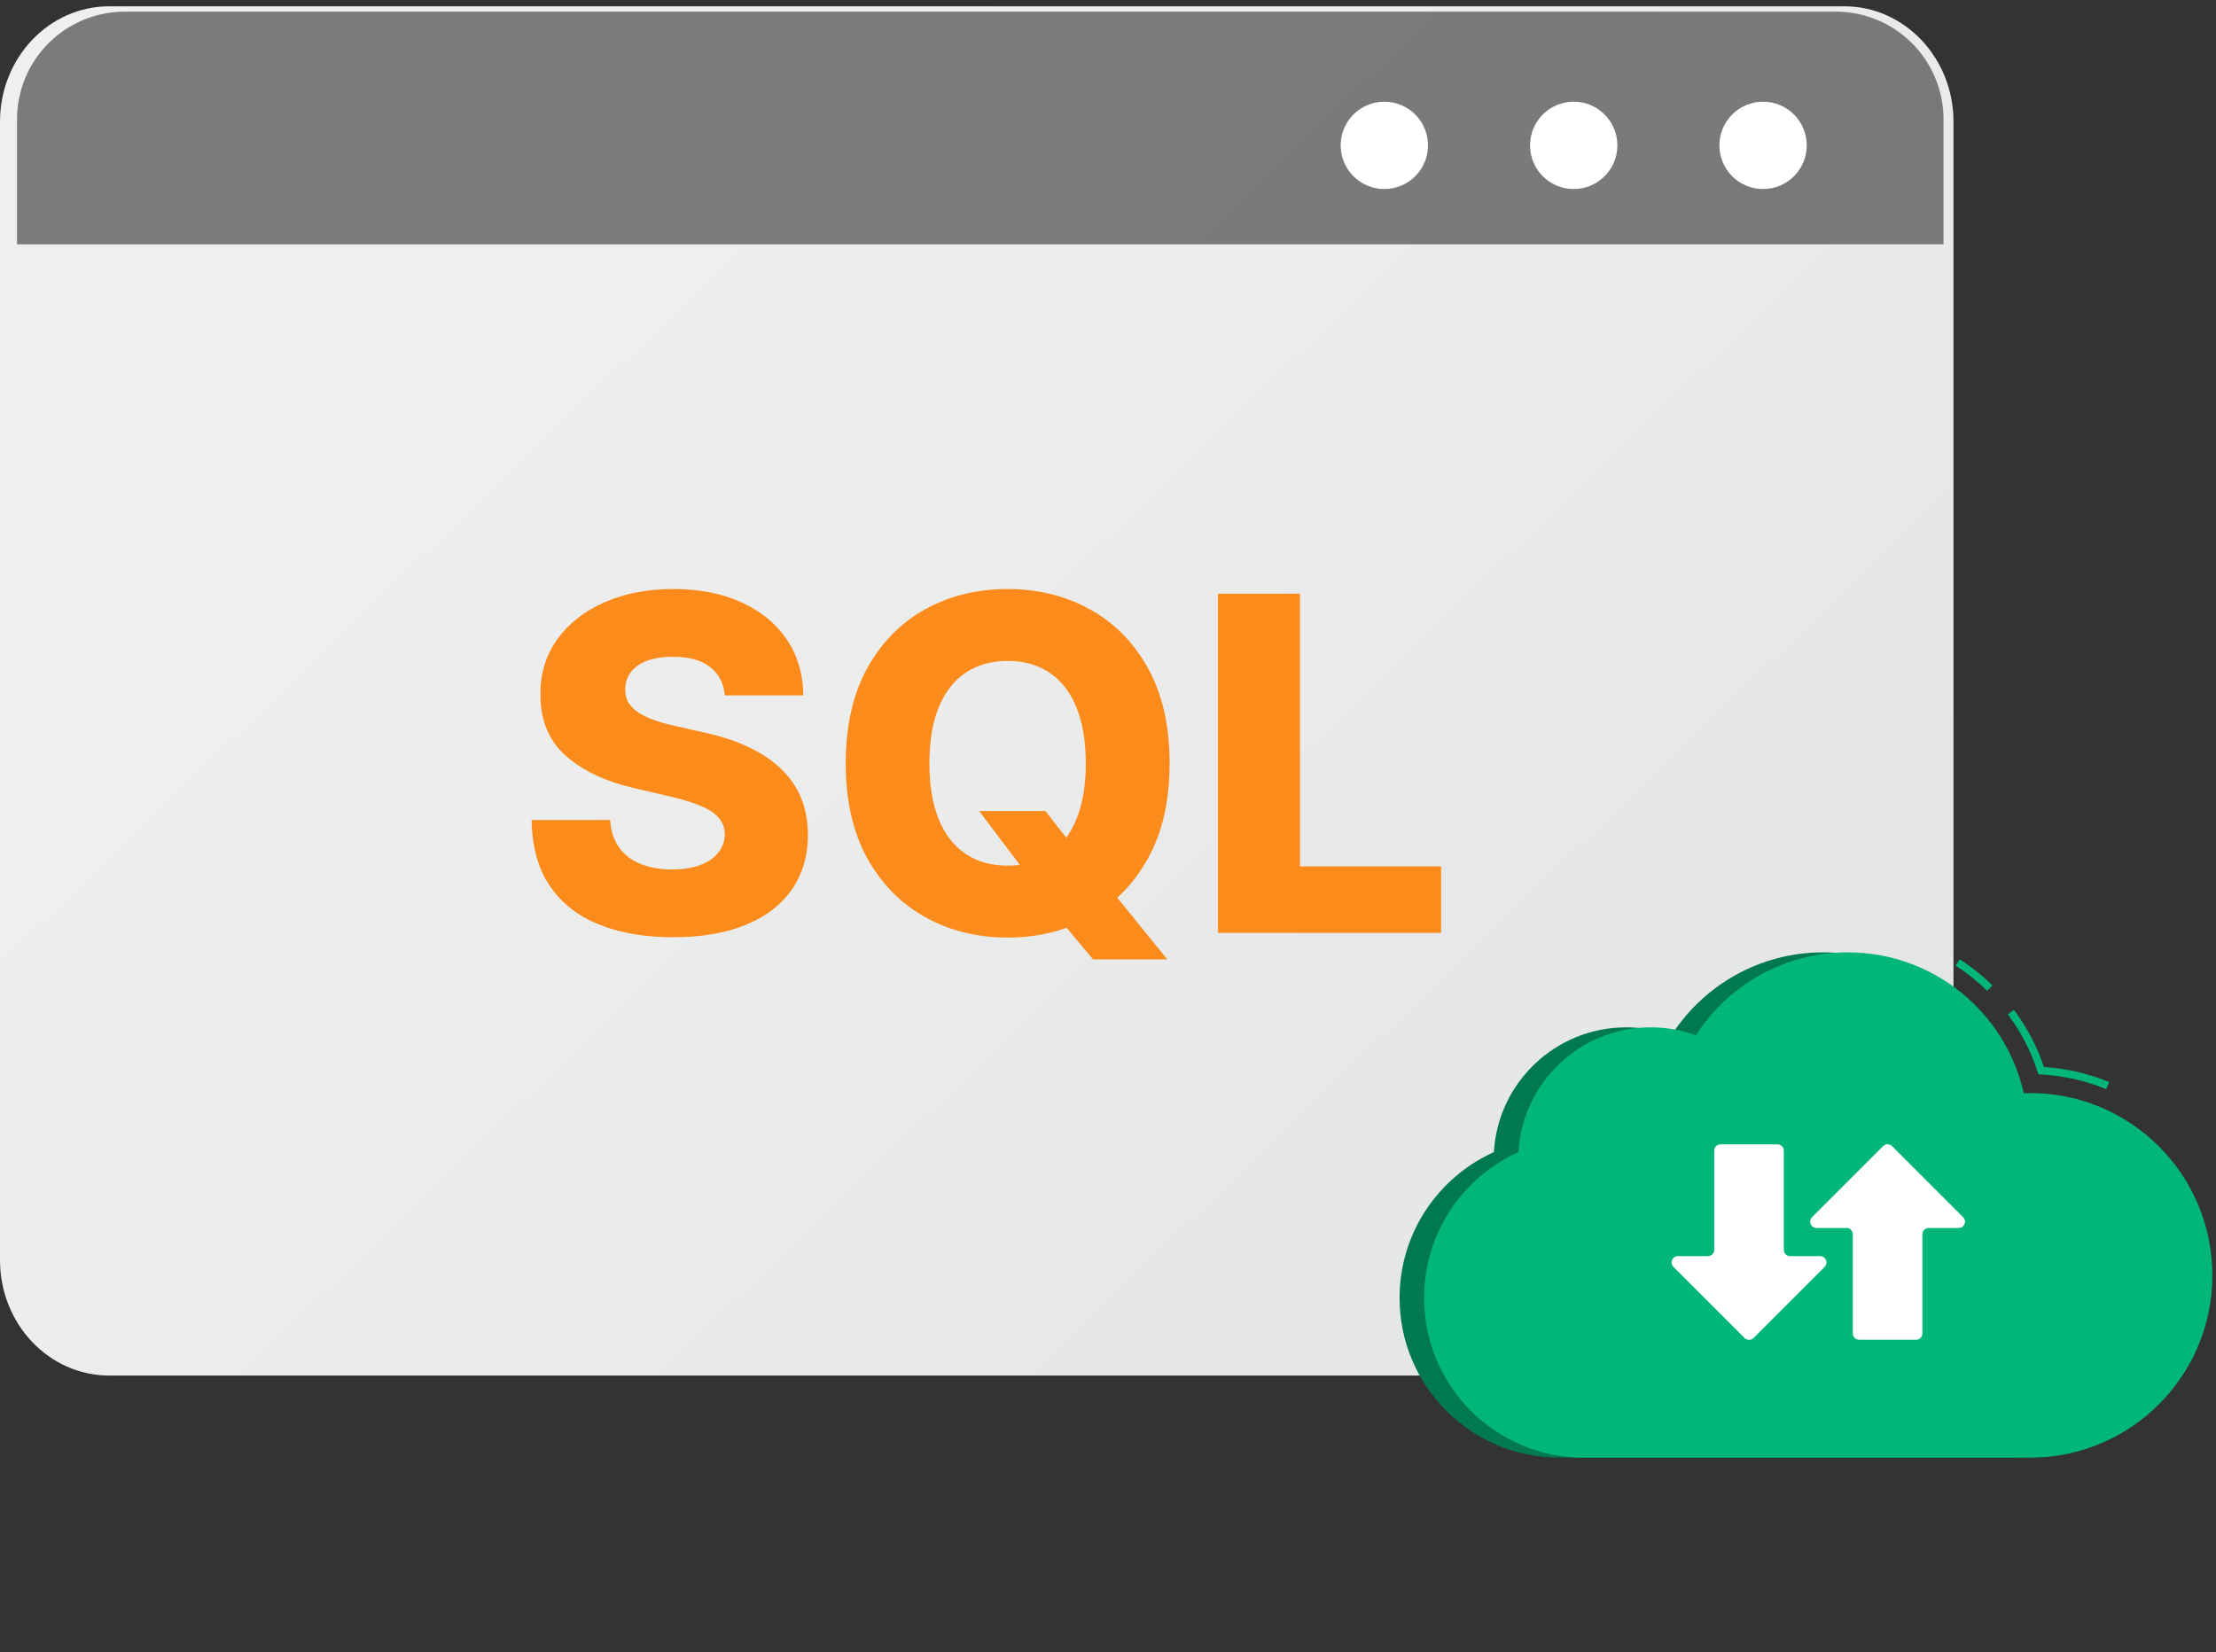 <svg xmlns="http://www.w3.org/2000/svg" width="114" height="85" viewBox="0 0 114 85" fill="none"><rect x="0" y="0" width="114" height="85" fill="#333333" stroke="none"/><g clip-path="url(#clip0_1516_10827)"><path d="M100.495 6.258V64.839C100.495 68.114 97.978 70.775 94.88 70.775H5.615C2.516 70.775 0 68.114 0 64.839V6.258C0 2.983 2.515 0.324 5.615 0.324H94.881C97.978 0.324 100.495 2.983 100.495 6.258Z" fill="url(#paint0_linear_1516_10827)"></path><path opacity="0.66" d="M99.983 6.136V12.569H0.875V6.136C0.876 4.668 1.46 3.26 2.498 2.222C3.536 1.184 4.944 0.601 6.412 0.6H94.446C95.914 0.601 97.322 1.184 98.36 2.222C99.398 3.26 99.982 4.668 99.983 6.136Z" fill="#161617" fill-opacity="0.8"></path><path d="M71.216 9.726C72.456 9.726 73.462 8.721 73.462 7.48C73.462 6.239 72.456 5.233 71.216 5.233C69.975 5.233 68.969 6.239 68.969 7.48C68.969 8.721 69.975 9.726 71.216 9.726Z" fill="white"></path><path d="M80.958 9.726C82.198 9.726 83.204 8.721 83.204 7.48C83.204 6.239 82.198 5.233 80.958 5.233C79.717 5.233 78.711 6.239 78.711 7.48C78.711 8.721 79.717 9.726 80.958 9.726Z" fill="white"></path><path d="M90.7 9.726C91.941 9.726 92.947 8.721 92.947 7.48C92.947 6.239 91.941 5.233 90.7 5.233C89.459 5.233 88.453 6.239 88.453 7.48C88.453 8.721 89.459 9.726 90.7 9.726Z" fill="white"></path><path d="M37.287 35.778C37.23 35.153 36.977 34.668 36.528 34.321C36.085 33.969 35.452 33.793 34.628 33.793C34.082 33.793 33.628 33.864 33.264 34.006C32.901 34.148 32.628 34.344 32.446 34.594C32.264 34.838 32.17 35.119 32.165 35.438C32.153 35.699 32.205 35.929 32.318 36.128C32.438 36.327 32.608 36.503 32.83 36.656C33.057 36.804 33.33 36.935 33.648 37.048C33.966 37.162 34.324 37.261 34.722 37.347L36.222 37.688C37.085 37.875 37.847 38.125 38.506 38.438C39.17 38.75 39.727 39.122 40.176 39.554C40.631 39.986 40.974 40.483 41.207 41.045C41.44 41.608 41.56 42.239 41.565 42.938C41.56 44.04 41.281 44.986 40.73 45.776C40.179 46.565 39.386 47.17 38.352 47.591C37.324 48.011 36.082 48.222 34.628 48.222C33.168 48.222 31.895 48.003 30.81 47.565C29.724 47.128 28.881 46.463 28.278 45.571C27.676 44.679 27.366 43.551 27.349 42.188H31.389C31.423 42.75 31.574 43.219 31.841 43.594C32.108 43.969 32.474 44.253 32.94 44.446C33.412 44.639 33.957 44.736 34.577 44.736C35.145 44.736 35.628 44.659 36.026 44.506C36.429 44.352 36.739 44.139 36.955 43.867C37.17 43.594 37.281 43.281 37.287 42.929C37.281 42.599 37.179 42.318 36.98 42.085C36.781 41.847 36.474 41.642 36.06 41.472C35.651 41.295 35.128 41.133 34.492 40.986L32.668 40.56C31.156 40.213 29.966 39.653 29.097 38.881C28.227 38.102 27.796 37.051 27.801 35.727C27.796 34.648 28.085 33.702 28.671 32.889C29.256 32.077 30.065 31.443 31.099 30.989C32.133 30.534 33.312 30.307 34.636 30.307C35.989 30.307 37.162 30.537 38.156 30.997C39.156 31.452 39.932 32.091 40.483 32.915C41.034 33.739 41.315 34.693 41.327 35.778H37.287ZM50.369 41.727H53.778L55.227 43.577L57.128 45.758L60.051 49.364H56.233L54.188 46.918L52.977 45.179L50.369 41.727ZM60.17 39.273C60.17 41.193 59.801 42.821 59.062 44.156C58.324 45.492 57.324 46.506 56.062 47.199C54.807 47.892 53.398 48.239 51.835 48.239C50.267 48.239 48.855 47.889 47.599 47.19C46.344 46.492 45.347 45.477 44.608 44.148C43.875 42.812 43.508 41.188 43.508 39.273C43.508 37.352 43.875 35.724 44.608 34.389C45.347 33.054 46.344 32.04 47.599 31.347C48.855 30.653 50.267 30.307 51.835 30.307C53.398 30.307 54.807 30.653 56.062 31.347C57.324 32.04 58.324 33.054 59.062 34.389C59.801 35.724 60.17 37.352 60.17 39.273ZM55.858 39.273C55.858 38.136 55.696 37.176 55.372 36.392C55.054 35.608 54.594 35.014 53.992 34.611C53.395 34.207 52.676 34.006 51.835 34.006C51 34.006 50.281 34.207 49.679 34.611C49.077 35.014 48.614 35.608 48.29 36.392C47.972 37.176 47.812 38.136 47.812 39.273C47.812 40.409 47.972 41.369 48.29 42.153C48.614 42.938 49.077 43.531 49.679 43.935C50.281 44.338 51 44.54 51.835 44.54C52.676 44.54 53.395 44.338 53.992 43.935C54.594 43.531 55.054 42.938 55.372 42.153C55.696 41.369 55.858 40.409 55.858 39.273ZM62.657 48V30.546H66.876V44.574H74.137V48H62.657Z" fill="#FB8B1B"></path></g><path d="M76.852 59.284C77.054 55.702 80.025 52.859 83.659 52.859C84.476 52.859 85.259 53.003 85.983 53.268C87.634 50.702 90.516 49 93.791 49C98.218 49 101.921 52.1 102.848 56.247C102.957 56.247 103.062 56.239 103.171 56.239C108.354 56.239 112.552 60.441 112.552 65.619C112.552 70.798 108.35 75 103.171 75H80.22C75.68 75 72 71.32 72 66.78C72 63.443 73.99 60.569 76.848 59.28L76.852 59.284Z" fill="#007952"></path><path d="M102.229 50.978L102.501 50.702C101.987 50.199 101.419 49.744 100.815 49.354L100.605 49.681C101.185 50.059 101.734 50.495 102.233 50.982L102.229 50.978Z" fill="#00B67B"></path><path d="M108.354 56.032L108.502 55.674C107.431 55.234 106.306 54.973 105.149 54.899C104.795 53.844 104.273 52.855 103.603 51.956L103.292 52.189C103.965 53.089 104.479 54.086 104.822 55.149L104.865 55.277L104.997 55.285C106.158 55.347 107.287 55.6 108.358 56.04L108.354 56.032Z" fill="#00B67B"></path><path d="M78.114 59.284C78.316 55.702 81.287 52.859 84.92 52.859C85.738 52.859 86.521 53.003 87.245 53.268C88.896 50.702 91.778 49 95.052 49C99.48 49 103.183 52.1 104.11 56.247C104.219 56.247 104.324 56.239 104.433 56.239C109.616 56.239 113.813 60.441 113.813 65.619C113.813 70.798 109.612 75 104.433 75H81.482C76.942 75 73.262 71.32 73.262 66.78C73.262 63.443 75.251 60.569 78.11 59.28L78.114 59.284Z" fill="#00B67B"></path><path d="M93.214 62.629L96.874 58.969C97.003 58.844 97.206 58.844 97.334 58.969L100.994 62.629C101.197 62.831 101.053 63.182 100.765 63.182H99.219C99.04 63.182 98.895 63.326 98.895 63.505V68.61C98.895 68.789 98.751 68.933 98.572 68.933H95.64C95.461 68.933 95.317 68.789 95.317 68.61V63.505C95.317 63.326 95.173 63.182 94.994 63.182H93.448C93.16 63.182 93.016 62.831 93.218 62.629H93.214Z" fill="white"></path><path d="M93.868 65.183L90.208 68.844C90.079 68.968 89.877 68.968 89.749 68.844L86.088 65.183C85.886 64.981 86.03 64.63 86.318 64.63H87.864C88.043 64.63 88.187 64.487 88.187 64.307V59.202C88.187 59.023 88.331 58.879 88.51 58.879H91.442C91.621 58.879 91.766 59.023 91.766 59.202V64.307C91.766 64.487 91.91 64.63 92.089 64.63H93.635C93.923 64.63 94.067 64.981 93.864 65.183H93.868Z" fill="white"></path><defs><linearGradient id="paint0_linear_1516_10827" x1="108.588" y1="94.729" x2="30.9" y2="14.09" gradientUnits="userSpaceOnUse"><stop stop-color="#DEE1E2"></stop><stop offset="1" stop-color="#EFEFEF"></stop></linearGradient><clipPath id="clip0_1516_10827"><rect width="101" height="71" fill="white"></rect></clipPath></defs></svg>